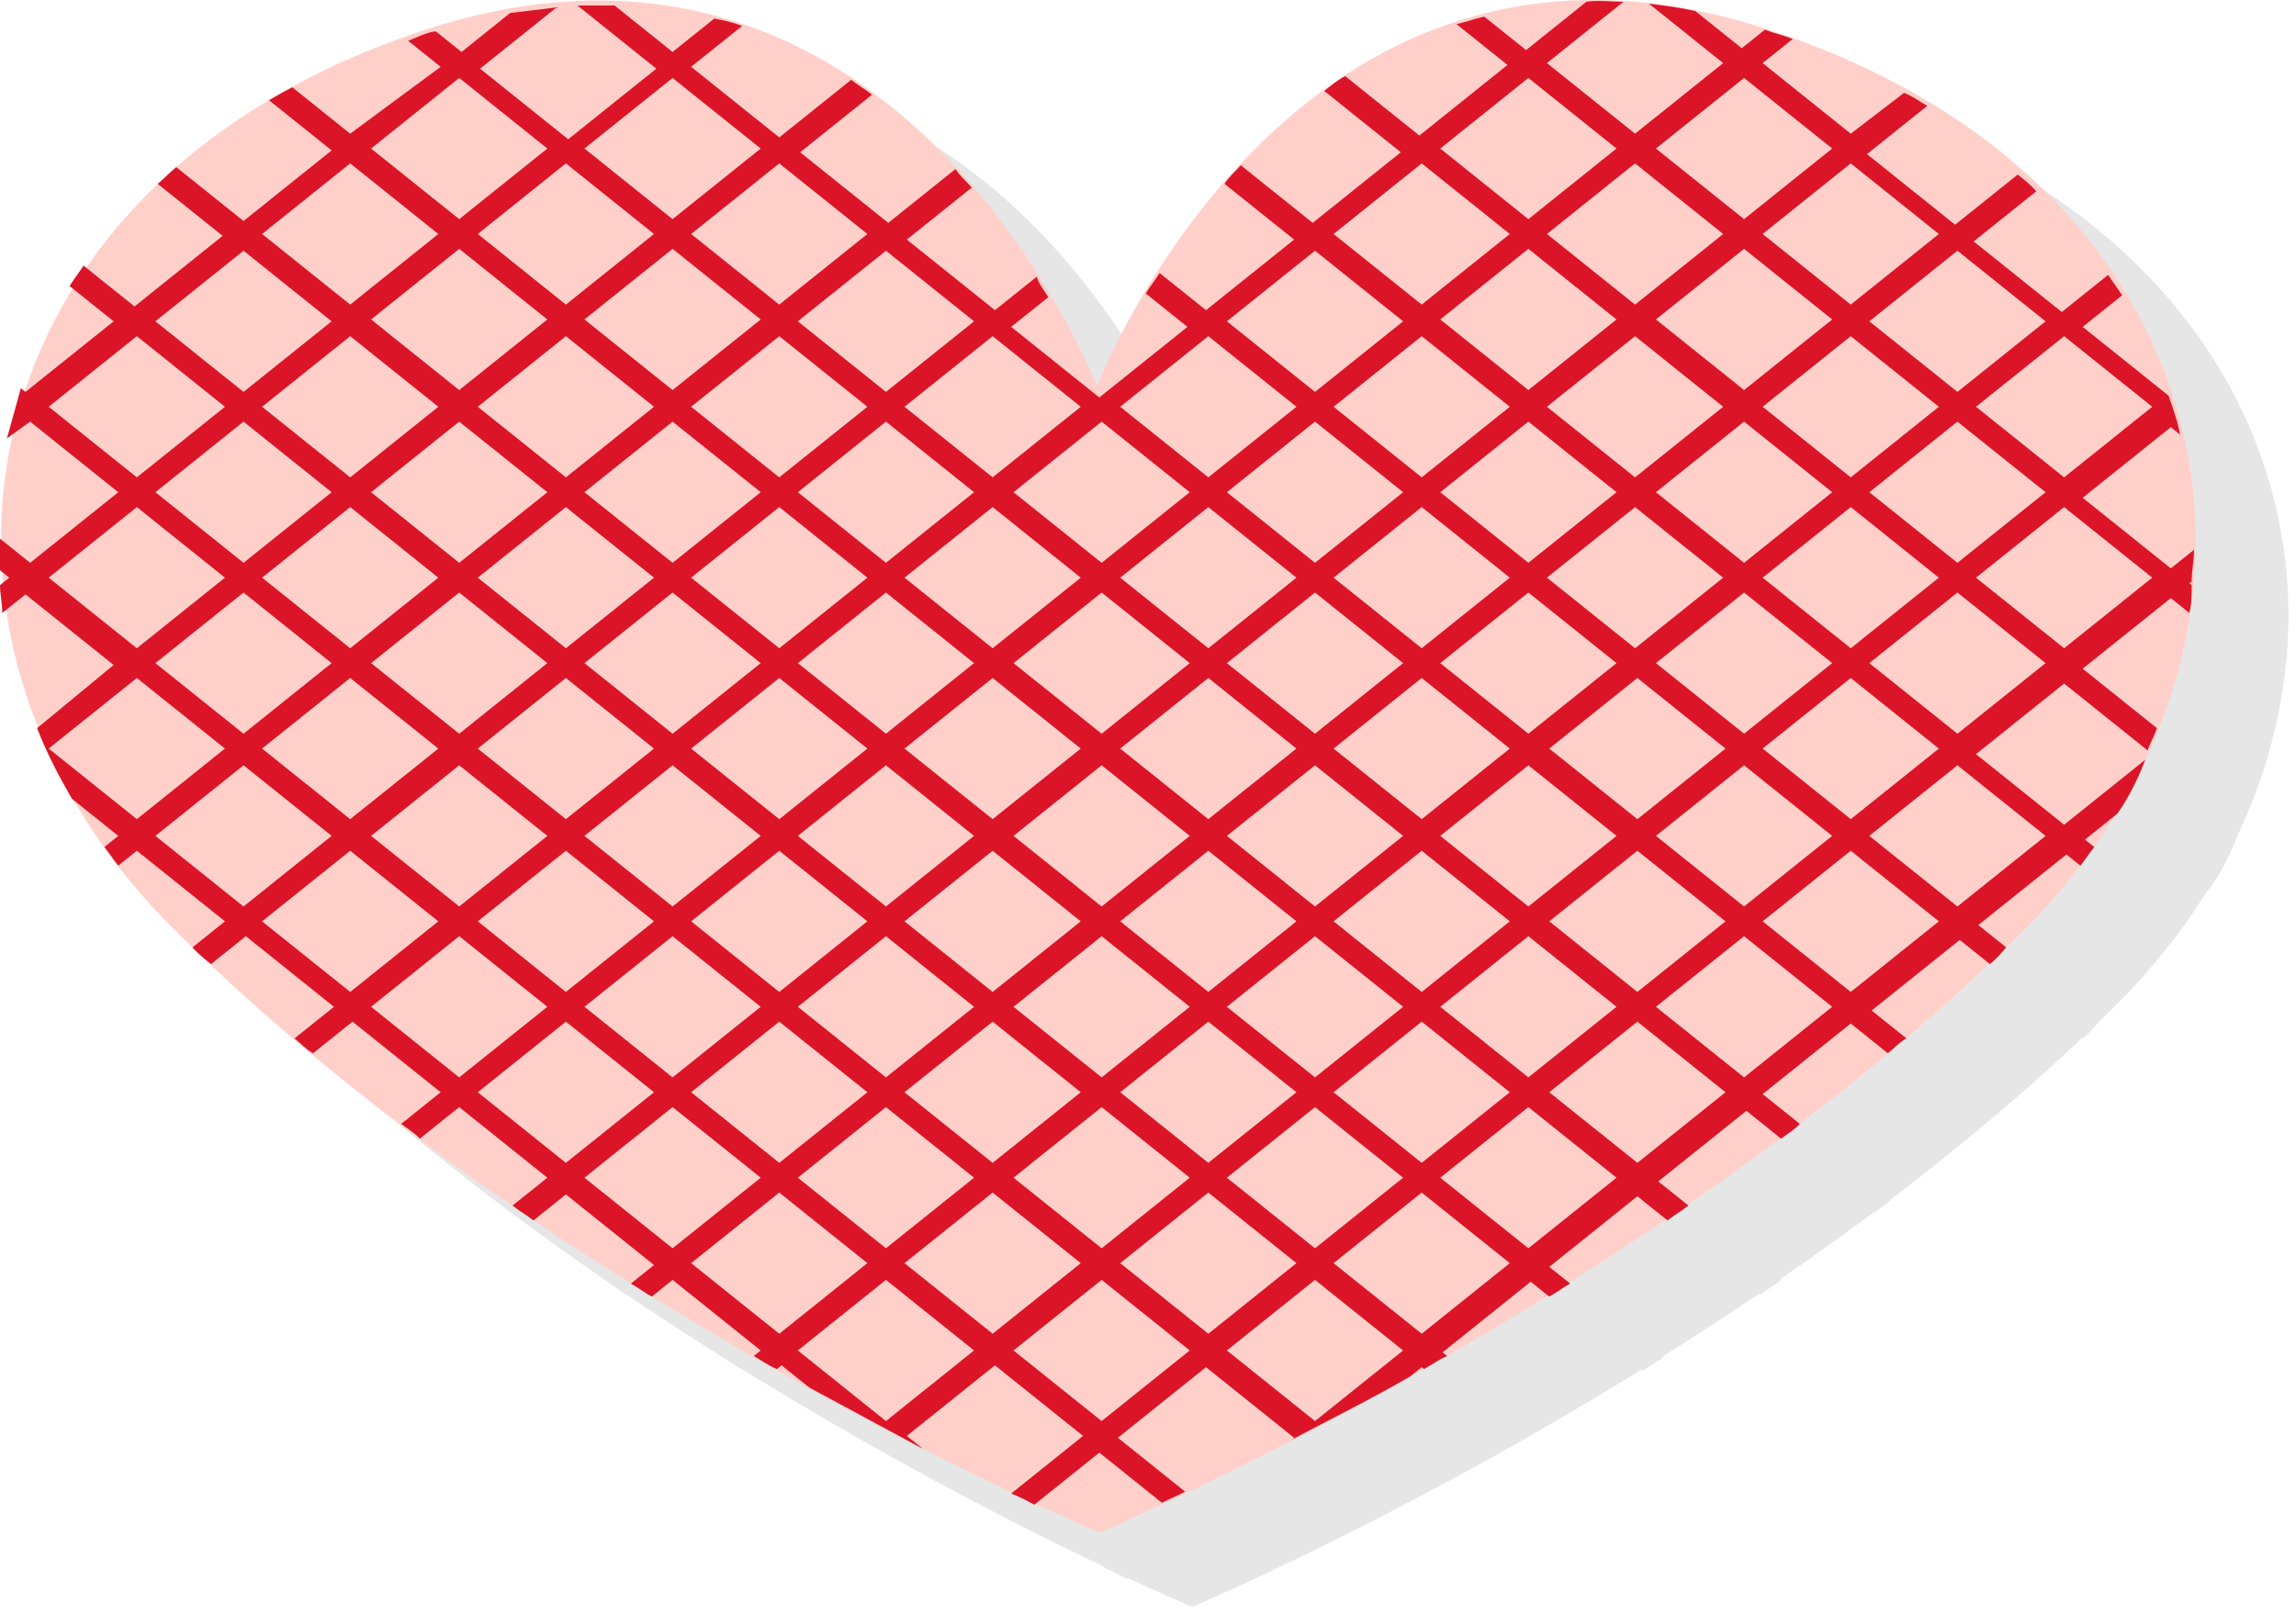 <?xml version="1.0" encoding="UTF-8"?> <svg xmlns="http://www.w3.org/2000/svg" width="162" height="114" viewBox="0 0 162 114" fill="none"> <g opacity="0.1"> <path d="M130.912 7.209C97.693 -3.411 83.947 32.513 83.947 32.513C83.947 32.513 70.202 -3.28 36.983 7.209C3.764 17.829 -1.963 49.951 18.655 70.666C44.837 96.888 84.111 113.408 84.111 113.408C84.111 113.408 123.384 96.888 149.567 70.666C170.021 49.951 164.294 17.829 130.912 7.209Z" fill="black"></path> <path d="M8.673 35.004L14.892 39.986L8.673 44.968L6.546 43.264C6.546 44.05 6.546 44.706 6.546 45.493L7.2 46.017L6.546 46.541C6.546 47.197 6.71 47.853 6.71 48.508L8.346 47.197L14.564 52.179L9.164 56.637C9.819 58.342 10.637 59.915 11.619 61.619L14.892 64.242L13.91 65.028C14.237 65.421 14.564 65.946 14.892 66.339L16.201 65.29L22.419 70.273L20.128 72.108C20.455 72.501 20.946 72.895 21.437 73.288L23.892 71.322L30.11 76.304L27.328 78.533C27.819 78.926 28.146 79.319 28.637 79.582L31.419 77.353L37.637 82.335L34.855 84.564C35.346 84.957 35.837 85.219 36.165 85.612L38.947 83.384L45.165 88.366L42.71 90.332C43.201 90.726 43.692 90.988 44.183 91.381L46.474 89.546L52.692 94.528L51.056 95.839C51.547 96.101 52.038 96.495 52.529 96.757L54.001 95.577L60.22 100.559L59.729 100.953C60.22 101.215 60.711 101.608 61.365 101.87L61.692 101.608L63.656 103.181C66.602 104.755 69.22 106.197 71.674 107.508L70.529 106.59L76.747 101.608L82.965 106.59L77.893 110.655C78.547 110.917 79.038 111.179 79.529 111.441L84.111 107.77L88.529 111.31C89.02 111.048 89.675 110.786 90.166 110.524L85.42 106.721L91.638 101.739L97.857 106.721L97.693 106.853C100.148 105.541 103.093 104.099 106.039 102.395L106.857 101.739L107.02 101.87C107.511 101.608 108.002 101.215 108.657 100.953L108.329 100.69L114.548 95.708L115.857 96.757C116.348 96.495 116.839 96.101 117.33 95.839L115.857 94.659L122.075 89.677L124.203 91.381C124.693 90.988 125.184 90.726 125.675 90.332L123.548 88.628L129.766 83.646L132.221 85.612C132.712 85.219 133.203 84.957 133.53 84.564L130.912 82.466L137.13 77.484L139.748 79.582C140.239 79.188 140.566 78.795 141.057 78.533L138.603 76.566L144.821 71.584L146.948 73.288C147.439 72.895 147.767 72.501 148.094 72.108L146.13 70.535L152.348 65.553L153.33 66.339C153.658 65.946 153.985 65.421 154.312 65.028L153.658 64.504L155.949 62.668C156.767 61.488 157.421 60.177 157.912 58.866L152.185 63.455L145.967 58.473L152.185 53.49L158.076 58.21C158.239 57.686 158.567 57.161 158.73 56.637L153.494 52.441L159.712 47.459L161.021 48.508C161.185 47.853 161.185 47.197 161.185 46.541L161.021 46.41L161.185 46.279C161.185 45.493 161.349 44.837 161.349 44.05L159.712 45.361L153.494 40.379L159.712 35.397L160.367 35.922C160.203 35.004 159.876 34.086 159.549 33.168L153.494 28.317L156.276 26.088C155.949 25.564 155.621 25.171 155.294 24.646L152.021 27.268L145.803 22.286L150.221 18.746C149.894 18.353 149.403 17.959 148.912 17.566L144.494 21.106L138.275 16.124L142.53 12.715C142.039 12.453 141.548 12.059 140.894 11.797L137.13 14.682L130.912 9.699L133.039 7.995C132.384 7.733 131.73 7.602 131.075 7.339L129.439 8.65L126.166 6.028C125.021 5.766 123.875 5.635 122.893 5.504L128.13 9.699L121.912 14.682L115.693 9.699L121.093 5.373C120.275 5.373 119.293 5.242 118.475 5.373L114.221 8.782L111.275 6.422C110.62 6.553 109.966 6.815 109.311 6.946L112.911 9.83L106.693 14.813L101.457 10.617C100.966 10.879 100.475 11.273 99.984 11.666L105.384 15.993L99.166 20.975L94.093 16.91C93.766 17.304 93.275 17.697 92.947 18.222L97.857 22.155L91.638 27.137L88.365 24.515C88.038 25.039 87.711 25.433 87.384 25.957L90.329 28.317L84.111 33.299L77.893 28.317L80.511 26.219C80.183 25.695 79.856 25.302 79.693 24.777L76.747 27.137L70.529 22.155L75.111 18.484C74.784 18.09 74.293 17.697 73.965 17.173L69.22 20.975L63.001 15.993L68.074 11.928C67.583 11.535 67.092 11.273 66.602 10.879L61.529 14.944L55.31 9.962L58.91 7.077C58.256 6.815 57.601 6.684 56.947 6.553L54.001 8.913L49.91 5.635C49.092 5.635 48.11 5.635 47.292 5.635L52.856 10.093L46.638 15.075L40.419 10.093L45.819 5.766C44.837 5.897 43.692 6.028 42.547 6.159L39.11 8.913L37.31 7.471H37.146C36.492 7.602 36.001 7.864 35.346 8.126L37.637 9.962L31.419 14.944L27.328 11.666C26.837 11.928 26.346 12.191 25.692 12.584L30.11 16.124L23.892 21.106L19.146 17.304C18.655 17.697 18.328 18.09 17.837 18.484L22.419 22.155L16.201 27.137L12.601 24.253C12.273 24.777 11.946 25.171 11.619 25.695L14.728 28.186L8.51 33.168L8.182 32.906C7.855 34.086 7.528 35.266 7.2 36.446L8.673 35.004ZM9.982 46.017L16.201 41.035L22.419 46.017L16.201 50.999L9.982 46.017ZM46.474 53.097L52.692 58.079L46.474 63.062L40.256 58.079L46.474 53.097ZM38.947 57.03L32.728 52.048L38.947 47.066L45.165 52.048L38.947 57.03ZM61.529 63.062L55.31 58.079L61.529 53.097L67.747 58.079L61.529 63.062ZM69.056 59.259L75.274 64.242L69.056 69.224L62.838 64.242L69.056 59.259ZM54.001 57.03L47.783 52.048L54.001 47.066L60.22 52.048L54.001 57.03ZM54.001 59.259L60.22 64.242L54.001 69.224L47.783 64.242L54.001 59.259ZM61.529 65.29L67.747 70.273L61.529 75.255L55.31 70.273L61.529 65.29ZM69.056 71.322L75.274 76.304L69.056 81.286L62.838 76.304L69.056 71.322ZM70.365 70.273L76.584 65.29L82.802 70.273L76.584 75.255L70.365 70.273ZM84.275 71.322L90.493 76.304L84.275 81.286L78.056 76.304L84.275 71.322ZM85.584 70.273L91.802 65.29L98.02 70.273L91.802 75.255L85.584 70.273ZM113.075 58.079L106.857 63.062L100.638 58.079L106.857 53.097L113.075 58.079ZM108.166 52.048L114.384 47.066L120.602 52.048L114.384 57.03L108.166 52.048ZM105.548 64.242L99.329 69.224L93.111 64.242L99.329 59.259L105.548 64.242ZM99.329 71.322L105.548 76.304L99.329 81.286L93.111 76.304L99.329 71.322ZM100.638 70.273L106.857 65.29L113.075 70.273L106.857 75.255L100.638 70.273ZM108.166 64.242L114.384 59.259L120.602 64.242L114.384 69.224L108.166 64.242ZM115.857 58.079L122.075 53.097L128.293 58.079L122.075 63.062L115.857 58.079ZM123.384 52.048L129.603 47.066L135.821 52.048L129.603 57.03L123.384 52.048ZM123.384 39.986L129.603 35.004L135.821 39.986L129.603 44.968L123.384 39.986ZM128.13 46.017L121.912 50.999L115.693 46.017L121.912 41.035L128.13 46.017ZM114.384 44.968L108.166 39.986L114.384 35.004L120.602 39.986L114.384 44.968ZM113.075 46.017L106.857 50.999L100.638 46.017L106.857 41.035L113.075 46.017ZM105.548 52.048L99.329 57.03L93.111 52.048L99.329 47.066L105.548 52.048ZM98.02 58.079L91.802 63.062L85.584 58.079L91.802 53.097L98.02 58.079ZM90.493 64.242L84.275 69.224L78.056 64.242L84.275 59.259L90.493 64.242ZM76.584 63.062L70.365 58.079L76.584 53.097L82.802 58.079L76.584 63.062ZM69.056 57.03L62.838 52.048L69.056 47.066L75.274 52.048L69.056 57.03ZM61.529 50.999L55.31 46.017L61.529 41.035L67.747 46.017L61.529 50.999ZM54.001 44.968L47.783 39.986L54.001 35.004L60.22 39.986L54.001 44.968ZM52.692 46.017L46.474 50.999L40.256 46.017L46.474 41.035L52.692 46.017ZM38.947 44.968L32.728 39.986L38.947 35.004L45.165 39.986L38.947 44.968ZM37.474 46.017L31.255 50.999L25.037 46.017L31.255 41.035L37.474 46.017ZM29.946 52.048L23.728 57.03L17.51 52.048L23.728 47.066L29.946 52.048ZM31.255 53.097L37.474 58.079L31.255 63.062L25.037 58.079L31.255 53.097ZM38.947 59.259L45.165 64.242L38.947 69.224L32.728 64.242L38.947 59.259ZM46.474 65.29L52.692 70.273L46.474 75.255L40.256 70.273L46.474 65.29ZM54.001 71.322L60.22 76.304L54.001 81.286L47.783 76.304L54.001 71.322ZM61.529 77.353L67.747 82.335L61.529 87.317L55.31 82.335L61.529 77.353ZM69.056 83.384L75.274 88.366L69.056 93.348L62.838 88.366L69.056 83.384ZM70.365 82.335L76.584 77.353L82.802 82.335L76.584 87.317L70.365 82.335ZM84.275 83.384L90.493 88.366L84.275 93.348L78.056 88.366L84.275 83.384ZM85.584 82.335L91.802 77.353L98.02 82.335L91.802 87.317L85.584 82.335ZM99.329 83.384L105.548 88.366L99.329 93.348L93.111 88.366L99.329 83.384ZM100.638 82.335L106.857 77.353L113.075 82.335L106.857 87.317L100.638 82.335ZM108.166 76.304L114.384 71.322L120.602 76.304L114.384 81.286L108.166 76.304ZM115.857 70.273L122.075 65.29L128.293 70.273L122.075 75.255L115.857 70.273ZM123.384 64.242L129.603 59.259L135.821 64.242L129.603 69.224L123.384 64.242ZM130.912 58.079L137.13 53.097L143.348 58.079L137.13 63.062L130.912 58.079ZM130.912 46.017L137.13 41.035L143.348 46.017L137.13 50.999L130.912 46.017ZM138.439 39.986L144.657 35.004L150.876 39.986L144.657 44.968L138.439 39.986ZM137.13 38.937L130.912 33.955L137.13 28.973L143.348 33.955L137.13 38.937ZM129.603 32.775L123.384 27.793L129.603 22.811L135.821 27.793L129.603 32.775ZM128.13 33.955L121.912 38.937L115.693 33.955L121.912 28.973L128.13 33.955ZM114.384 32.775L108.166 27.793L114.384 22.811L120.602 27.793L114.384 32.775ZM113.075 33.955L106.857 38.937L100.638 33.955L106.857 28.973L113.075 33.955ZM105.548 39.986L99.329 44.968L93.111 39.986L99.329 35.004L105.548 39.986ZM98.02 46.017L91.802 50.999L85.584 46.017L91.802 41.035L98.02 46.017ZM90.493 52.048L84.275 57.03L78.056 52.048L84.275 47.066L90.493 52.048ZM76.584 50.999L70.365 46.017L76.584 41.035L82.802 46.017L76.584 50.999ZM69.056 44.968L62.838 39.986L69.056 35.004L75.274 39.986L69.056 44.968ZM61.529 38.937L55.31 33.955L61.529 28.973L67.747 33.955L61.529 38.937ZM54.001 32.775L47.783 27.793L54.001 22.811L60.22 27.793L54.001 32.775ZM52.692 33.955L46.474 38.937L40.256 33.955L46.474 28.973L52.692 33.955ZM38.947 32.775L32.728 27.793L38.947 22.811L45.165 27.793L38.947 32.775ZM37.474 33.955L31.255 38.937L25.037 33.955L31.255 28.973L37.474 33.955ZM29.946 39.986L23.728 44.968L17.51 39.986L23.728 35.004L29.946 39.986ZM9.982 58.079L16.201 53.097L22.419 58.079L16.201 63.062L9.982 58.079ZM17.51 64.242L23.728 59.259L29.946 64.242L23.728 69.224L17.51 64.242ZM25.037 70.273L31.255 65.29L37.474 70.273L31.255 75.255L25.037 70.273ZM32.728 76.304L38.947 71.322L45.165 76.304L38.947 81.286L32.728 76.304ZM40.256 82.335L46.474 77.353L52.692 82.335L46.474 87.317L40.256 82.335ZM47.783 88.366L54.001 83.384L60.22 88.366L54.001 93.348L47.783 88.366ZM55.31 94.397L61.529 89.415L67.747 94.397L61.529 99.379L55.31 94.397ZM69.056 105.541L62.838 100.559L69.056 95.577L75.274 100.559L69.056 105.541ZM70.365 94.397L76.584 89.415L82.802 94.397L76.584 99.379L70.365 94.397ZM84.275 105.541L78.056 100.559L84.275 95.577L90.493 100.559L84.275 105.541ZM85.584 94.397L91.802 89.415L98.02 94.397L91.802 99.379L85.584 94.397ZM99.329 105.541L93.111 100.559L99.329 95.577L105.548 100.559L99.329 105.541ZM106.857 99.379L100.638 94.397L106.857 89.415L113.075 94.397L106.857 99.379ZM114.384 93.348L108.166 88.366L114.384 83.384L120.602 88.366L114.384 93.348ZM122.075 87.317L115.857 82.335L122.075 77.353L128.293 82.335L122.075 87.317ZM129.603 81.286L123.384 76.304L129.603 71.322L135.821 76.304L129.603 81.286ZM137.13 75.255L130.912 70.273L137.13 65.29L143.348 70.273L137.13 75.255ZM150.876 64.242L144.657 69.224L138.439 64.242L144.657 59.259L150.876 64.242ZM144.657 57.03L138.439 52.048L144.657 47.066L150.876 52.048L144.657 57.03ZM158.403 46.017L152.185 50.999L145.967 46.017L152.185 41.035L158.403 46.017ZM158.403 33.955L152.185 38.937L145.967 33.955L152.185 28.973L158.403 33.955ZM150.876 27.924L144.657 32.906L138.439 27.924L144.657 22.942L150.876 27.924ZM143.348 21.762L137.13 26.744L130.912 21.762L137.13 16.779L143.348 21.762ZM129.603 10.748L135.821 15.73L129.603 20.713L123.384 15.73L129.603 10.748ZM128.13 21.762L121.912 26.744L115.693 21.762L121.912 16.779L128.13 21.762ZM114.384 10.748L120.602 15.73L114.384 20.713L108.166 15.73L114.384 10.748ZM106.857 16.779L113.075 21.762L106.857 26.744L100.638 21.762L106.857 16.779ZM99.329 22.942L105.548 27.924L99.329 32.906L93.111 27.924L99.329 22.942ZM91.802 28.973L98.02 33.955L91.802 38.937L85.584 33.955L91.802 28.973ZM90.493 39.986L84.275 44.968L78.056 39.986L84.275 35.004L90.493 39.986ZM82.802 33.955L76.584 38.937L70.365 33.955L76.584 28.973L82.802 33.955ZM75.274 27.924L69.056 32.906L62.838 27.924L69.056 22.942L75.274 27.924ZM67.747 21.762L61.529 26.744L55.31 21.762L61.529 16.779L67.747 21.762ZM54.001 10.748L60.22 15.73L54.001 20.713L47.783 15.73L54.001 10.748ZM52.692 21.762L46.474 26.744L40.256 21.762L46.474 16.779L52.692 21.762ZM38.947 10.748L45.165 15.73L38.947 20.713L32.728 15.73L38.947 10.748ZM31.255 16.779L37.474 21.762L31.255 26.744L25.037 21.762L31.255 16.779ZM23.728 22.942L29.946 27.924L23.728 32.906L17.51 27.924L23.728 22.942ZM16.201 28.973L22.419 33.955L16.201 38.937L9.982 33.955L16.201 28.973Z" fill="black"></path> <path d="M39.437 73.813L102.111 53.228" stroke="black" stroke-width="2.783" stroke-miterlimit="10"></path> <path d="M97.038 47.197C97.038 47.197 103.911 52.179 103.911 59.259" stroke="black" stroke-width="2.783" stroke-miterlimit="10"></path> </g> <path d="M124.366 1.963C91.147 -8.657 77.401 27.268 77.401 27.268C77.401 27.268 63.656 -8.526 30.437 1.963C-2.782 12.583 -8.509 44.706 12.109 65.421C38.291 91.643 77.565 108.163 77.565 108.163C77.565 108.163 116.838 91.643 143.021 65.421C163.476 44.706 157.748 12.583 124.366 1.963Z" fill="#FFD0CA"></path> <path d="M2.127 29.758L8.346 34.74L2.127 39.722L0 38.018C0 38.804 0 39.46 0 40.246L0.655 40.771L0 41.295C0 41.951 0.164 42.606 0.164 43.262L1.8 41.951L8.018 46.933L2.618 51.391C3.273 53.095 4.091 54.669 5.073 56.373L8.346 58.995L7.364 59.782C7.691 60.175 8.018 60.7 8.346 61.093L9.655 60.044L15.873 65.026L13.582 66.862C13.909 67.255 14.4 67.649 14.891 68.042L17.346 66.075L23.564 71.058L20.782 73.287C21.273 73.68 21.6 74.073 22.091 74.335L24.873 72.106L31.091 77.089L28.31 79.318C28.8 79.711 29.291 79.973 29.619 80.367L32.401 78.138L38.619 83.12L36.164 85.086C36.655 85.48 37.146 85.742 37.637 86.135L39.928 84.3L46.146 89.282L44.51 90.593C45.001 90.855 45.492 91.249 45.983 91.511L47.455 90.331L53.674 95.313L53.183 95.706C53.674 95.969 54.165 96.362 54.819 96.624L55.146 96.362L57.11 97.935C60.056 99.509 62.674 100.951 65.128 102.262L63.983 101.344L70.201 96.362L76.419 101.344L71.347 105.409C72.001 105.671 72.492 105.933 72.983 106.195L77.565 102.524L81.983 106.064C82.474 105.802 83.129 105.54 83.62 105.278L78.874 101.475L85.092 96.493L91.311 101.475L91.147 101.606C93.602 100.295 96.547 98.853 99.493 97.149L100.311 96.493L100.474 96.624C100.965 96.362 101.456 95.969 102.111 95.706L101.784 95.444L108.002 90.462L109.311 91.511C109.802 91.249 110.293 90.855 110.784 90.593L109.311 89.413L115.529 84.431L117.657 86.135C118.148 85.742 118.638 85.48 119.129 85.086L117.002 83.382L123.22 78.4L125.675 80.367C126.166 79.973 126.657 79.711 126.984 79.318L124.366 77.22L130.584 72.238L133.202 74.335C133.693 73.942 134.021 73.549 134.511 73.287L132.057 71.32L138.275 66.338L140.402 68.042C140.893 67.649 141.221 67.255 141.548 66.862L139.584 65.289L145.803 60.306L146.784 61.093C147.112 60.7 147.439 60.175 147.766 59.782L147.112 59.258L149.403 57.422C150.221 56.242 150.875 54.931 151.366 53.62L145.639 58.209L139.421 53.227L145.639 48.244L151.53 52.964C151.694 52.44 152.021 51.915 152.184 51.391L146.948 47.195L153.166 42.213L154.475 43.262C154.639 42.606 154.639 41.951 154.639 41.295L154.475 41.164L154.639 41.033C154.639 40.246 154.803 39.591 154.803 38.804L153.166 40.115L146.948 35.133L153.166 30.151L153.821 30.675C153.657 29.758 153.33 28.84 153.003 27.922L146.948 23.071L149.73 20.842C149.403 20.318 149.075 19.924 148.748 19.4L145.475 22.022L139.257 17.04L143.675 13.5C143.348 13.107 142.857 12.713 142.366 12.32L137.948 15.86L131.73 10.878L135.984 7.469C135.493 7.207 135.002 6.813 134.348 6.551L130.584 9.435L124.366 4.453L126.493 2.749C125.839 2.487 125.184 2.356 124.529 2.093L122.893 3.404L119.62 0.782C118.475 0.52 117.329 0.389 116.347 0.258L121.584 4.453L115.366 9.435L109.147 4.453L114.547 0.127C113.729 0.127 112.747 -0.004 111.929 0.127L107.675 3.536L104.729 1.176C104.075 1.307 103.42 1.569 102.765 1.7L106.365 4.584L100.147 9.567L94.911 5.371C94.42 5.633 93.929 6.027 93.438 6.42L98.838 10.747L92.62 15.729L87.547 11.664C87.22 12.058 86.729 12.451 86.401 12.976L91.311 16.909L85.092 21.891L81.82 19.269C81.492 19.793 81.165 20.187 80.838 20.711L83.783 23.071L77.565 28.053L71.347 23.071L73.965 20.973C73.638 20.449 73.31 20.055 73.147 19.531L70.201 21.891L63.983 16.909L68.565 13.238C68.238 12.844 67.747 12.451 67.419 11.927L62.674 15.729L56.456 10.747L61.528 6.682C61.037 6.289 60.547 6.027 60.056 5.633L54.983 9.698L48.764 4.716L52.365 1.831C51.71 1.569 51.055 1.438 50.401 1.307L47.455 3.667L43.364 0.389C42.546 0.389 41.564 0.389 40.746 0.389L46.31 4.847L40.092 9.829L33.873 4.847L39.273 0.52C38.292 0.651 37.146 0.782 36.001 0.913L32.564 3.667L30.764 2.224H30.601C29.946 2.356 29.455 2.618 28.8 2.88L31.091 4.716L24.709 9.435L20.619 6.158C20.128 6.42 19.637 6.682 18.982 7.075L23.4 10.616L17.182 15.598L12.437 11.796C11.946 12.189 11.618 12.582 11.127 12.976L15.709 16.647L9.491 21.629L5.891 18.744C5.564 19.269 5.236 19.662 4.909 20.187L8.018 22.678L1.8 27.66L1.473 27.398C1.145 28.578 0.818 29.758 0.491 30.938L2.127 29.758ZM3.436 40.771L9.655 35.789L15.873 40.771L9.655 45.753L3.436 40.771ZM39.928 47.851L46.146 52.833L39.928 57.815L33.71 52.833L39.928 47.851ZM32.401 51.784L26.182 46.802L32.401 41.82L38.619 46.802L32.401 51.784ZM54.983 57.815L48.764 52.833L54.983 47.851L61.201 52.833L54.983 57.815ZM62.51 54.013L68.728 58.995L62.51 63.978L56.292 58.995L62.51 54.013ZM47.455 51.784L41.237 46.802L47.455 41.82L53.674 46.802L47.455 51.784ZM47.455 54.013L53.674 58.995L47.455 63.978L41.237 58.995L47.455 54.013ZM54.983 60.044L61.201 65.026L54.983 70.009L48.764 65.026L54.983 60.044ZM62.51 66.075L68.728 71.058L62.51 76.04L56.292 71.058L62.51 66.075ZM63.819 65.026L70.038 60.044L76.256 65.026L70.038 70.009L63.819 65.026ZM77.729 66.075L83.947 71.058L77.729 76.04L71.51 71.058L77.729 66.075ZM79.038 65.026L85.256 60.044L91.474 65.026L85.256 70.009L79.038 65.026ZM106.529 52.833L100.311 57.815L94.093 52.833L100.311 47.851L106.529 52.833ZM101.62 46.802L107.838 41.82L114.057 46.802L107.838 51.784L101.62 46.802ZM99.002 58.995L92.783 63.978L86.565 58.995L92.783 54.013L99.002 58.995ZM92.783 66.075L99.002 71.058L92.783 76.04L86.565 71.058L92.783 66.075ZM94.093 65.026L100.311 60.044L106.529 65.026L100.311 70.009L94.093 65.026ZM101.62 58.995L107.838 54.013L114.057 58.995L107.838 63.978L101.62 58.995ZM109.311 52.833L115.529 47.851L121.748 52.833L115.529 57.815L109.311 52.833ZM116.838 46.802L123.057 41.82L129.275 46.802L123.057 51.784L116.838 46.802ZM116.838 34.74L123.057 29.758L129.275 34.74L123.057 39.722L116.838 34.74ZM121.584 40.771L115.366 45.753L109.147 40.771L115.366 35.789L121.584 40.771ZM107.838 39.722L101.62 34.74L107.838 29.758L114.057 34.74L107.838 39.722ZM106.529 40.771L100.311 45.753L94.093 40.771L100.311 35.789L106.529 40.771ZM99.002 46.802L92.783 51.784L86.565 46.802L92.783 41.82L99.002 46.802ZM91.474 52.833L85.256 57.815L79.038 52.833L85.256 47.851L91.474 52.833ZM83.947 58.995L77.729 63.978L71.51 58.995L77.729 54.013L83.947 58.995ZM70.038 57.815L63.819 52.833L70.038 47.851L76.256 52.833L70.038 57.815ZM62.51 51.784L56.292 46.802L62.51 41.82L68.728 46.802L62.51 51.784ZM54.983 45.753L48.764 40.771L54.983 35.789L61.201 40.771L54.983 45.753ZM47.455 39.722L41.237 34.74L47.455 29.758L53.674 34.74L47.455 39.722ZM46.146 40.771L39.928 45.753L33.71 40.771L39.928 35.789L46.146 40.771ZM32.401 39.722L26.182 34.74L32.401 29.758L38.619 34.74L32.401 39.722ZM30.928 40.771L24.709 45.753L18.491 40.771L24.709 35.789L30.928 40.771ZM23.4 46.802L17.182 51.784L10.964 46.802L17.182 41.82L23.4 46.802ZM24.709 47.851L30.928 52.833L24.709 57.815L18.491 52.833L24.709 47.851ZM32.401 54.013L38.619 58.995L32.401 63.978L26.182 58.995L32.401 54.013ZM39.928 60.044L46.146 65.026L39.928 70.009L33.71 65.026L39.928 60.044ZM47.455 66.075L53.674 71.058L47.455 76.04L41.237 71.058L47.455 66.075ZM54.983 72.106L61.201 77.089L54.983 82.071L48.764 77.089L54.983 72.106ZM62.51 78.138L68.728 83.12L62.51 88.102L56.292 83.12L62.51 78.138ZM63.819 77.089L70.038 72.106L76.256 77.089L70.038 82.071L63.819 77.089ZM77.729 78.138L83.947 83.12L77.729 88.102L71.51 83.12L77.729 78.138ZM79.038 77.089L85.256 72.106L91.474 77.089L85.256 82.071L79.038 77.089ZM92.783 78.138L99.002 83.12L92.783 88.102L86.565 83.12L92.783 78.138ZM94.093 77.089L100.311 72.106L106.529 77.089L100.311 82.071L94.093 77.089ZM101.62 71.058L107.838 66.075L114.057 71.058L107.838 76.04L101.62 71.058ZM109.311 65.026L115.529 60.044L121.748 65.026L115.529 70.009L109.311 65.026ZM116.838 58.995L123.057 54.013L129.275 58.995L123.057 63.978L116.838 58.995ZM124.366 52.833L130.584 47.851L136.802 52.833L130.584 57.815L124.366 52.833ZM124.366 40.771L130.584 35.789L136.802 40.771L130.584 45.753L124.366 40.771ZM131.893 34.74L138.112 29.758L144.33 34.74L138.112 39.722L131.893 34.74ZM130.584 33.691L124.366 28.709L130.584 23.727L136.802 28.709L130.584 33.691ZM123.057 27.529L116.838 22.547L123.057 17.564L129.275 22.547L123.057 27.529ZM121.584 28.709L115.366 33.691L109.147 28.709L115.366 23.727L121.584 28.709ZM107.838 27.529L101.62 22.547L107.838 17.564L114.057 22.547L107.838 27.529ZM106.529 28.709L100.311 33.691L94.093 28.709L100.311 23.727L106.529 28.709ZM99.002 34.74L92.783 39.722L86.565 34.74L92.783 29.758L99.002 34.74ZM91.474 40.771L85.256 45.753L79.038 40.771L85.256 35.789L91.474 40.771ZM83.947 46.802L77.729 51.784L71.51 46.802L77.729 41.82L83.947 46.802ZM70.038 45.753L63.819 40.771L70.038 35.789L76.256 40.771L70.038 45.753ZM62.51 39.722L56.292 34.74L62.51 29.758L68.728 34.74L62.51 39.722ZM54.983 33.691L48.764 28.709L54.983 23.727L61.201 28.709L54.983 33.691ZM47.455 27.529L41.237 22.547L47.455 17.564L53.674 22.547L47.455 27.529ZM46.146 28.709L39.928 33.691L33.71 28.709L39.928 23.727L46.146 28.709ZM32.401 27.529L26.182 22.547L32.401 17.564L38.619 22.547L32.401 27.529ZM30.928 28.709L24.709 33.691L18.491 28.709L24.709 23.727L30.928 28.709ZM23.4 34.74L17.182 39.722L10.964 34.74L17.182 29.758L23.4 34.74ZM3.436 52.833L9.655 47.851L15.873 52.833L9.655 57.815L3.436 52.833ZM10.964 58.995L17.182 54.013L23.4 58.995L17.182 63.978L10.964 58.995ZM18.491 65.026L24.709 60.044L30.928 65.026L24.709 70.009L18.491 65.026ZM26.182 71.058L32.401 66.075L38.619 71.058L32.401 76.04L26.182 71.058ZM33.71 77.089L39.928 72.106L46.146 77.089L39.928 82.071L33.71 77.089ZM41.237 83.12L47.455 78.138L53.674 83.12L47.455 88.102L41.237 83.12ZM48.764 89.151L54.983 84.169L61.201 89.151L54.983 94.133L48.764 89.151ZM62.51 100.295L56.292 95.313L62.51 90.331L68.728 95.313L62.51 100.295ZM63.819 89.151L70.038 84.169L76.256 89.151L70.038 94.133L63.819 89.151ZM77.729 100.295L71.51 95.313L77.729 90.331L83.947 95.313L77.729 100.295ZM79.038 89.151L85.256 84.169L91.474 89.151L85.256 94.133L79.038 89.151ZM92.783 100.295L86.565 95.313L92.783 90.331L99.002 95.313L92.783 100.295ZM100.311 94.133L94.093 89.151L100.311 84.169L106.529 89.151L100.311 94.133ZM107.838 88.102L101.62 83.12L107.838 78.138L114.057 83.12L107.838 88.102ZM115.529 82.071L109.311 77.089L115.529 72.106L121.748 77.089L115.529 82.071ZM123.057 76.04L116.838 71.058L123.057 66.075L129.275 71.058L123.057 76.04ZM130.584 70.009L124.366 65.026L130.584 60.044L136.802 65.026L130.584 70.009ZM144.33 58.995L138.112 63.978L131.893 58.995L138.112 54.013L144.33 58.995ZM138.112 51.784L131.893 46.802L138.112 41.82L144.33 46.802L138.112 51.784ZM151.857 40.771L145.639 45.753L139.421 40.771L145.639 35.789L151.857 40.771ZM151.857 28.709L145.639 33.691L139.421 28.709L145.639 23.727L151.857 28.709ZM144.33 22.678L138.112 27.66L131.893 22.678L138.112 17.695L144.33 22.678ZM136.802 16.515L130.584 21.498L124.366 16.515L130.584 11.533L136.802 16.515ZM123.057 5.502L129.275 10.484L123.057 15.467L116.838 10.484L123.057 5.502ZM121.584 16.515L115.366 21.498L109.147 16.515L115.366 11.533L121.584 16.515ZM107.838 5.502L114.057 10.484L107.838 15.467L101.62 10.484L107.838 5.502ZM100.311 11.533L106.529 16.515L100.311 21.498L94.093 16.515L100.311 11.533ZM92.783 17.695L99.002 22.678L92.783 27.66L86.565 22.678L92.783 17.695ZM85.256 23.727L91.474 28.709L85.256 33.691L79.038 28.709L85.256 23.727ZM83.947 34.74L77.729 39.722L71.51 34.74L77.729 29.758L83.947 34.74ZM76.256 28.709L70.038 33.691L63.819 28.709L70.038 23.727L76.256 28.709ZM68.728 22.678L62.51 27.66L56.292 22.678L62.51 17.695L68.728 22.678ZM61.201 16.515L54.983 21.498L48.764 16.515L54.983 11.533L61.201 16.515ZM47.455 5.502L53.674 10.484L47.455 15.467L41.237 10.484L47.455 5.502ZM46.146 16.515L39.928 21.498L33.71 16.515L39.928 11.533L46.146 16.515ZM32.401 5.502L38.619 10.484L32.401 15.467L26.182 10.484L32.401 5.502ZM24.709 11.533L30.928 16.515L24.709 21.498L18.491 16.515L24.709 11.533ZM17.182 17.695L23.4 22.678L17.182 27.66L10.964 22.678L17.182 17.695ZM9.655 23.727L15.873 28.709L9.655 33.691L3.436 28.709L9.655 23.727Z" fill="#DC1428"></path> </svg> 